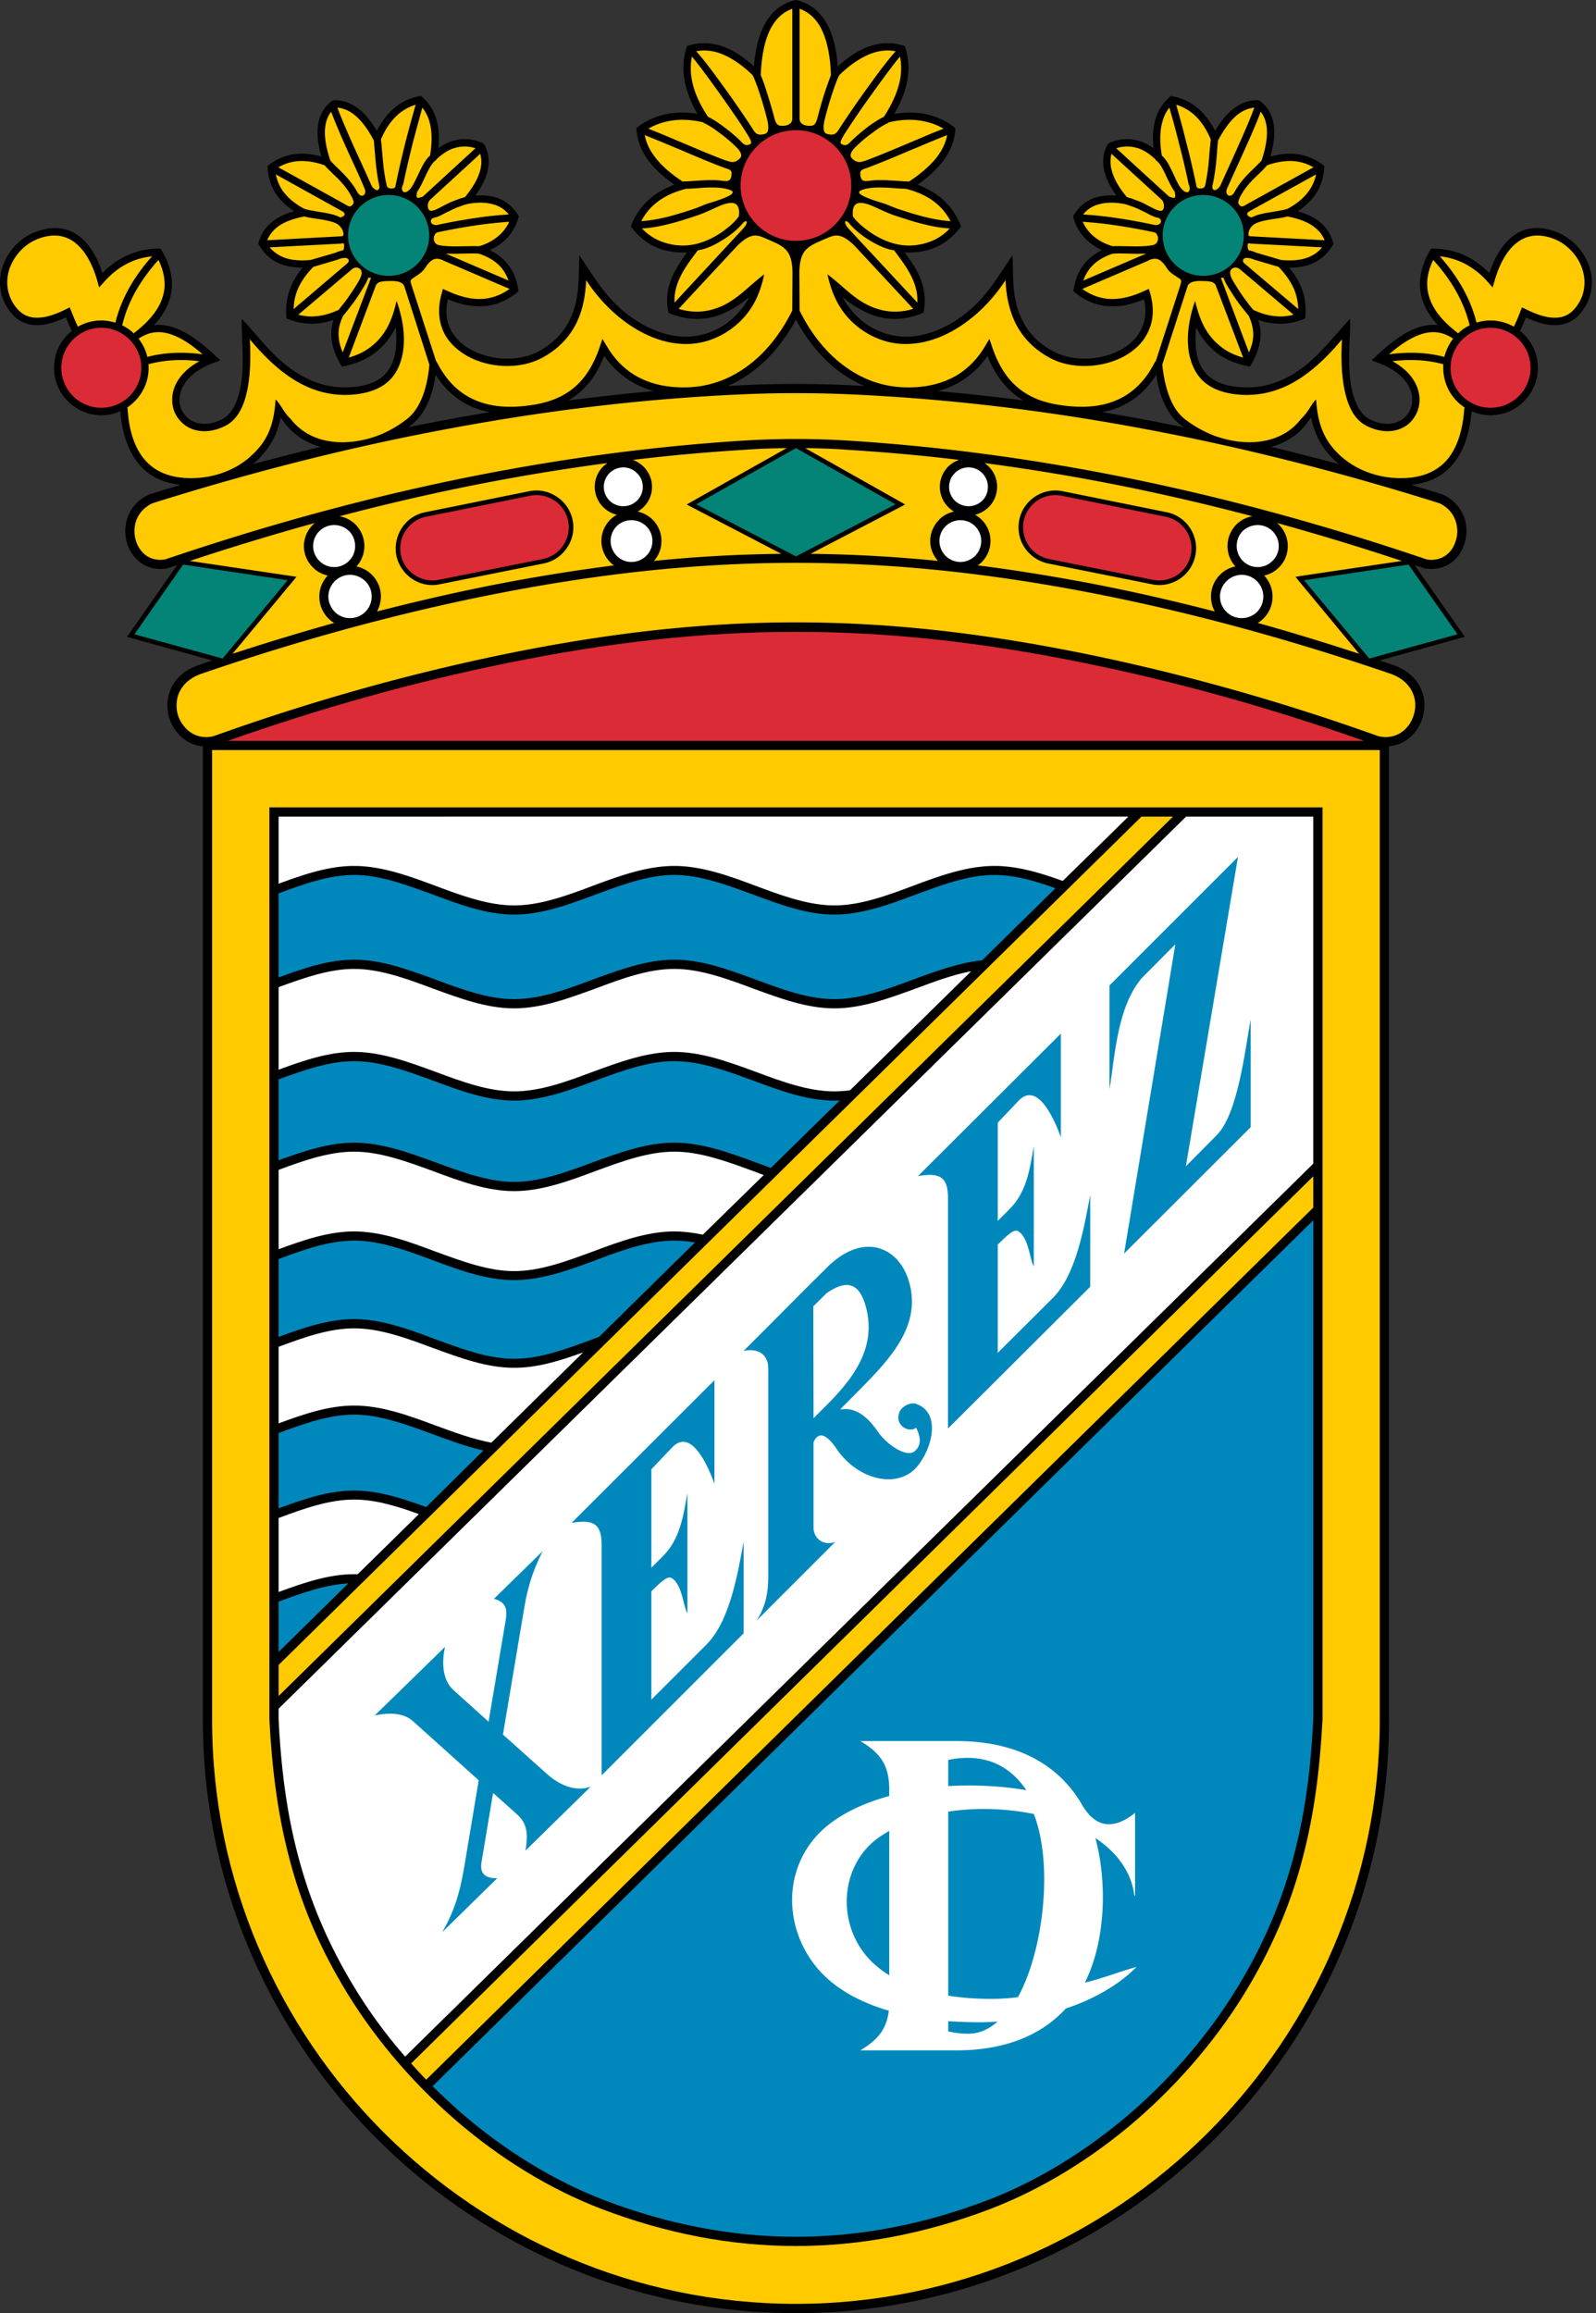 <svg xmlns="http://www.w3.org/2000/svg" width="345" height="500" fill="none"><rect width="100%" height="100%" fill="#333333" stroke="none"/><path fill="#000" d="M343.606 57.817c-.649-2.133-1.993-4.126-3.709-5.61-1.066-.881-2.225-1.623-3.524-2.087-.417-.139-.742-.278-1.112-.37-7.002-1.994-11.174 2.874-13.307 9.273-1.53-1.53-3.153-2.736-4.915-3.617-2.179-1.066-4.544-1.623-7.233-1.669h-.417l-.278.417c-2.179 3.756-2.643 7.187-1.716 10.432.603 1.994 1.762 3.895 3.431 5.703-1.53-.185-3.106.047-4.683.65-2.874 1.066-5.795 3.338-8.716 6.073l-.928.881 1.206.464c4.822 1.715 7.047 4.497 7.511 7.094a5.8 5.8 0 0 1-.278 2.828c-.278.835-.835 1.576-1.577 2.18-1.576 1.297-4.126 1.668-7.047.277-1.947-.88-3.246-3.014-3.987-6.12-1.252-5.285-.418-10.386-.464-15.718-3.987 4.173-6.955 8.578-11.962 11.73-3.617 2.273-7.465 3.385-11.777 3.06-4.683-.324-7.372-2.086-8.67-4.821-1.02-2.18-1.206-4.961-.881-8.114 1.02 2.086 2.318 3.71 3.755 4.961 2.087 1.808 4.544 2.828 7.326 3.431l.556.093.279-.464c1.298-2.318 1.901-4.312 1.993-6.166a9.7 9.7 0 0 0-.51-3.478 13.7 13.7 0 0 0 3.57.788c1.901.186 3.895-.046 6.121-.88l.463-.186.047-.51c.231-2.457-.186-4.636-1.067-6.63-.602-1.391-1.437-2.643-2.457-3.849 1.623 0 3.153-.231 4.544-.695 1.947-.742 3.616-2.04 4.914-4.173l.139-.278-.092-.325c-.603-2.179-1.855-3.755-3.524-4.914-1.206-.788-2.596-1.391-4.127-1.809a13.6 13.6 0 0 0 3.663-3.384c1.252-1.762 1.948-3.756 2.087-6.028v-.417l-.325-.232c-2.086-1.53-4.173-2.225-6.352-2.364-1.623-.093-3.292.139-4.961.602.788-2.689.974-4.96.742-6.815-.371-2.272-1.391-3.988-2.967-5.193l-.464-.186c-1.994-.046-3.802.65-5.517 2.04-1.345 1.067-2.597 2.643-3.756 4.59-.927-1.808-2.04-3.338-3.338-4.543-1.623-1.484-3.57-2.504-5.796-2.921l-.417-.093-.278.278c-1.438 1.252-2.55 2.829-3.107 5.008-.463 1.669-.603 3.663-.371 6.027-1.113-.788-2.272-1.39-3.477-1.669-1.855-.51-3.895-.37-6.074.51l-.371.371c-1.02 1.808-1.205 3.802-.649 5.935.417 1.622 1.252 3.292 2.55 5.1-1.669-.14-3.153 0-4.544.417-1.901.65-3.477 1.855-4.636 3.756l-.186.278.093.325c.51 1.947 1.53 3.523 2.875 4.821a11.6 11.6 0 0 0 3.292 2.18 11.4 11.4 0 0 0-3.339 2.41c-1.391 1.484-2.364 3.432-2.782 6.028l-.092.417.371.325c2.55 2.04 5.146 2.92 7.835 2.967 2.319.093 4.683-.51 7.094-1.53.603 2.643.232 4.915-.742 6.77-.695 1.298-1.715 2.41-2.967 3.338-1.252.88-2.736 1.576-4.312 2.04-3.848 1.159-8.253.88-11.545-.835-3.292-1.762-5.564-4.126-6.955-7.186-2.086-4.405-1.715-8.902-1.901-13.632-3.384 4.869-5.702 9.273-10.664 12.982-3.523 2.643-7.511 4.359-11.498 4.59-3.616.233-7.047-.927-9.829-2.967a16.4 16.4 0 0 1-4.776-5.61c2.504 2.133 4.961 3.478 7.372 4.22 3.338.927 6.538.648 9.69-.603l.418-.186.092-.417c.557-2.921 0-5.425-1.066-7.743-.788-1.716-1.901-3.292-3.06-4.868 2.272.092 4.312-.232 6.12-.881 2.272-.881 4.219-2.365 5.796-4.405l.278-.37-.186-.418c-1.112-2.597-2.642-4.544-4.497-5.981-1.437-1.113-3.014-1.948-4.729-2.597 2.179-1.53 3.987-3.153 5.332-4.868 1.669-2.133 2.643-4.451 2.828-6.955v-.417l-.325-.278c-1.993-1.484-4.312-2.458-6.815-2.875a19.2 19.2 0 0 0-6.074.093c1.298-2.226 2.225-4.405 2.689-6.491q.904-4.034-.278-7.79l-.139-.417-.371-.093c-2.55-.788-5.1-.602-7.65.325-2.179.835-4.312 2.272-6.445 4.22-.278-3.803-1.066-6.863-2.318-9.181-1.484-2.69-3.709-4.544-6.723-5.193-3.014.65-5.239 2.504-6.723 5.193q-1.878 3.477-2.365 9.18c-2.086-1.947-4.265-3.384-6.444-4.22-2.504-.926-5.054-1.112-7.604-.324l-.371.093-.139.417c-.835 2.504-.881 5.1-.279 7.79.464 2.086 1.345 4.265 2.643 6.49a18.9 18.9 0 0 0-6.027-.092c-2.504.417-4.822 1.391-6.816 2.875l-.371.278.047.417c.185 2.504 1.159 4.822 2.828 6.955 1.344 1.715 3.153 3.338 5.332 4.868-1.716.65-3.338 1.484-4.729 2.597-1.855 1.437-3.431 3.384-4.498 5.98l-.185.418.278.371c1.576 2.04 3.477 3.524 5.796 4.405 1.808.649 3.848.973 6.073.88-1.112 1.577-2.225 3.153-3.013 4.869-1.067 2.318-1.623 4.822-1.067 7.743l.093.417.371.186c3.153 1.251 6.398 1.53 9.69.602 2.458-.742 4.915-2.086 7.419-4.219-1.16 2.226-2.829 4.127-4.776 5.61-2.782 2.04-6.213 3.2-9.876 2.968-3.941-.232-7.928-1.948-11.452-4.59-4.961-3.71-7.326-8.114-10.664-12.983-.185 4.73.139 9.227-1.901 13.632-1.437 3.06-3.709 5.424-6.955 7.186-3.291 1.716-7.696 1.994-11.544.835-1.577-.464-3.06-1.16-4.312-2.04-1.252-.928-2.272-2.04-3.014-3.339-.974-1.854-1.298-4.126-.696-6.769 2.365 1.02 4.73 1.577 7.094 1.53 2.689-.046 5.286-.927 7.836-2.967l.325-.325-.047-.417c-.417-2.596-1.391-4.544-2.828-6.028-.927-1.02-2.04-1.808-3.338-2.41a12.6 12.6 0 0 0 3.338-2.18c1.344-1.298 2.318-2.874 2.875-4.821l.092-.325-.185-.278c-1.159-1.901-2.736-3.107-4.683-3.756-1.345-.417-2.875-.556-4.544-.417 1.298-1.808 2.179-3.477 2.597-5.1.556-2.133.324-4.127-.649-5.935l-.418-.37c-2.179-.882-4.173-1.021-6.027-.51-1.252.277-2.411.88-3.478 1.668.232-2.364.093-4.358-.37-6.027-.603-2.18-1.716-3.756-3.107-5.008l-.325-.278-.37.093c-2.226.417-4.173 1.39-5.796 2.92-1.298 1.206-2.411 2.736-3.338 4.545-1.16-1.948-2.411-3.524-3.756-4.59-1.715-1.391-3.524-2.087-5.517-2.04l-.464.185c-1.576 1.205-2.643 2.874-2.967 5.193-.278 1.854-.047 4.126.742 6.815-1.67-.463-3.339-.695-5.008-.602-2.133.139-4.266.834-6.306 2.364l-.324.232v.417c.093 2.272.788 4.266 2.086 6.028.881 1.252 2.133 2.41 3.663 3.385-1.576.417-2.967 1.02-4.126 1.808-1.716 1.159-2.968 2.735-3.57 4.914l-.093.325.185.278c1.252 2.133 2.921 3.431 4.915 4.173 1.39.464 2.875.696 4.497.696-.973 1.205-1.808 2.457-2.41 3.848-.882 1.993-1.299 4.173-1.113 6.63l.046.51.464.185c2.271.835 4.265 1.067 6.166.881a13 13 0 0 0 3.524-.788c-.371 1.113-.51 2.272-.464 3.478.047 1.854.696 3.848 1.994 6.166l.278.464.556-.093c2.782-.603 5.24-1.67 7.28-3.431 1.484-1.252 2.735-2.875 3.802-4.961.324 3.153.093 5.935-.927 8.114-1.252 2.735-3.942 4.497-8.624 4.822-4.312.324-8.16-.788-11.777-3.06-5.007-3.153-8.021-7.558-11.962-11.73-.047 5.331.788 10.432-.464 15.717-.742 3.106-2.04 5.24-3.987 6.12-2.968 1.391-5.471 1.02-7.094-.278-.696-.603-1.252-1.344-1.577-2.18a5.3 5.3 0 0 1-.231-2.827c.417-2.597 2.689-5.379 7.51-7.094l1.206-.464-.927-.88c-2.921-2.736-5.842-5.008-8.763-6.075-1.53-.602-3.106-.834-4.637-.649 1.67-1.808 2.829-3.709 3.432-5.703.927-3.245.463-6.676-1.762-10.432l-.232-.417h-.464c-2.643.046-5.054.603-7.186 1.67-1.809.88-3.431 2.086-4.915 3.616-2.133-6.399-6.306-11.267-13.307-9.273-.37.092-.742.231-1.113.37-1.298.464-2.503 1.206-3.523 2.087-1.716 1.484-3.06 3.477-3.71 5.61a10.42 10.42 0 0 0 .14 6.816c.417 1.066 1.02 2.179 1.9 3.153 1.484 1.761 3.385 2.503 5.564 2.503 1.855-.046 3.941-.649 6.12-1.669.418.974.835 1.947 1.299 2.921-2.365 1.855-3.849 4.73-3.849 7.975 0 2.828 1.16 5.378 3.014 7.233 1.855 1.855 4.405 3.014 7.187 3.014a10.1 10.1 0 0 0 4.126-.881c.417 4.96 1.808 9.04 4.405 11.869 2.08 2.272 4.94 3.664 8.66 4.05a605 605 0 0 0-6.76 2.07l-.139.047c-2.967 1.391-4.544 3.848-4.961 6.398a8.9 8.9 0 0 0 .232 3.987 8.4 8.4 0 0 0 1.947 3.431c1.576 1.67 3.895 2.597 6.723 2.133l.14-.046c.695-.232 1.39-.464 2.04-.696L27.86 137.101l-.417.557.649.185 17.758 4.915c-.928.324-1.855.649-2.829.973-4.219 1.438-6.305 4.359-6.723 7.419-.231 1.298-.092 2.596.232 3.848.371 1.252.974 2.411 1.809 3.385 1.344 1.623 3.245 2.735 5.517 2.921v210.497C43.856 442.322 101.534 500 172.055 500c70.475 0 128.199-57.678 128.199-128.199V161.304c2.272-.186 4.173-1.298 5.518-2.921.788-.974 1.437-2.133 1.762-3.385a9 9 0 0 0 .278-3.848c-.464-3.06-2.504-5.981-6.723-7.419-.974-.324-1.901-.649-2.875-.973l17.758-4.915.696-.185-.418-.557-10.478-14.976c.695.232 1.391.464 2.04.696l.185.046c2.829.464 5.147-.463 6.723-2.133.881-.927 1.53-2.132 1.901-3.431.371-1.251.464-2.642.278-3.987-.463-2.55-2.04-5.007-4.961-6.398l-.139-.047a622 622 0 0 0-6.768-2.069c3.725-.384 6.588-1.777 8.669-4.051 2.597-2.828 3.988-6.908 4.405-11.87a10.1 10.1 0 0 0 4.08.882c2.828 0 5.378-1.16 7.233-3.014 1.855-1.855 3.014-4.405 3.014-7.233 0-3.246-1.53-6.12-3.849-7.975q.696-1.46 1.252-2.92c2.226 1.02 4.312 1.622 6.167 1.668 2.179 0 4.08-.742 5.564-2.503.88-.974 1.483-2.087 1.901-3.153.835-2.272.835-4.637.139-6.816M213.46 76.92c1.437 3.616 3.338 6.259 5.749 8.252a16 16 0 0 0 2.021 1.392 454 454 0 0 0-18.506-2.02 19 19 0 0 0 4.894-2.06c2.457-1.484 4.358-3.385 5.842-5.564m-88.557 8.252c2.411-1.993 4.312-4.636 5.703-8.252 1.53 2.179 3.431 4.08 5.888 5.563a19 19 0 0 0 4.889 2.059 453 453 0 0 0-18.522 2.023 17 17 0 0 0 2.042-1.392M55.309 99.778c2.689-2.457 4.683-5.703 5.378-9.597.278.463.556.88.881 1.298 2.044 2.673 4.758 4.304 7.768 5.108a554 554 0 0 0-14.7 3.767q.343-.28.673-.576m32.925-7.419q.256-.182.504-.37c1.808-1.344 3.106-3.245 4.034-5.564q.973-2.433 1.39-5.424c2.18 3.43 4.869 5.656 8.022 7 1.163.495 2.393.844 3.672 1.088q-4.543.756-9.096 1.602-4.26.796-8.526 1.668m72.323-9.086q-1.647.073-3.296.16a25.6 25.6 0 0 0 4.779-2.664c4.127-2.921 7.511-7.048 10.015-11.684 2.504 4.636 5.842 8.763 10.015 11.684a25.6 25.6 0 0 0 4.781 2.664 435 435 0 0 0-3.297-.16 238 238 0 0 0-22.997 0m77.697 5.816c1.28-.244 2.51-.593 3.674-1.087 3.153-1.345 5.842-3.57 8.021-7.001q.417 2.99 1.391 5.424c.927 2.319 2.225 4.22 4.034 5.564q.249.189.504.371a523 523 0 0 0-8.525-1.67 495 495 0 0 0-9.099-1.601m36.516 7.5c3.011-.804 5.721-2.435 7.727-5.11.325-.417.649-.834.927-1.298.696 3.894 2.643 7.14 5.379 9.597q.334.3.681.583a561 561 0 0 0-14.714-3.772"/><path fill="#ffca00" d="M68.058 113.047a566 566 0 0 0-27.03 8.206l22.162 3.292.88.139-.556.696-13.26 15.95a536 536 0 0 1 21.977-6.677 6.5 6.5 0 0 1-1.252-.974 6.65 6.65 0 0 1-1.947-4.729c0-1.762.695-3.338 1.808-4.544-1.252-.278-2.365-.881-3.2-1.762a6.4 6.4 0 0 1-1.947-4.59c0-1.993.928-3.802 2.365-5.007m63.242-12.953a453 453 0 0 0-33.429 5.703 493 493 0 0 0-24.48 5.795 6.5 6.5 0 0 1 3.477 1.808c1.16 1.206 1.901 2.829 1.901 4.637a6.54 6.54 0 0 1-1.716 4.405 6.57 6.57 0 0 1 3.339 1.808 6.63 6.63 0 0 1 1.947 4.683c0 1.159-.325 2.272-.835 3.245 8.995-2.318 17.944-4.358 26.846-6.073a408 408 0 0 1 24.388-3.895 3 3 0 0 1-.835-.696 6.48 6.48 0 0 1-1.901-4.59c0-2.411 1.345-4.544 3.339-5.656a6.3 6.3 0 0 1-2.968-1.669 6.22 6.22 0 0 1-1.808-4.359 6.16 6.16 0 0 1 2.735-5.146"/><path fill="#000" d="m91.935 110.718 22.487-4.544c2.133-.417 4.266.047 5.935 1.206 1.716 1.112 2.967 2.874 3.431 5.054.417 2.132-.046 4.265-1.205 5.934-1.113 1.716-2.875 2.968-5.054 3.431l-22.487 4.498c-2.133.463-4.266-.047-5.935-1.159a8.16 8.16 0 0 1-3.431-5.054c-.417-2.133.093-4.266 1.206-5.981a7.8 7.8 0 0 1 5.053-3.385"/><path fill="#ffca00" d="M170.062 96.86c-3.06.046-6.166.139-9.227.37-8.067.51-16.042 1.206-24.017 2.18.881.324 1.623.834 2.272 1.437 1.159 1.159 1.855 2.689 1.855 4.404 0 2.272-1.252 4.266-3.107 5.332a6.57 6.57 0 0 1 3.246 1.762 6.45 6.45 0 0 1 1.901 4.59c0 1.67-.603 3.153-1.623 4.312a308 308 0 0 1 27.541-1.53l-19.659-10.246-.788-.418.788-.463zm37.231 2.55c-7.975-.974-15.996-1.67-24.018-2.18-3.106-.231-6.166-.324-9.226-.37l20.818 11.73.788.463-.788.418-19.659 10.246c9.087.093 18.221.603 27.541 1.53-1.02-1.159-1.669-2.642-1.669-4.312 0-1.761.741-3.384 1.947-4.59h-.046a6.57 6.57 0 0 1 3.245-1.762c-1.808-1.066-3.06-3.06-3.06-5.332 0-1.715.696-3.245 1.808-4.404a7 7 0 0 1 2.319-1.438m63.426 12.183a493 493 0 0 0-24.48-5.795 453 453 0 0 0-33.429-5.703 6.16 6.16 0 0 1 2.735 5.146 6.2 6.2 0 0 1-1.808 4.359 6.3 6.3 0 0 1-2.967 1.669c1.993 1.112 3.338 3.245 3.338 5.656a6.48 6.48 0 0 1-1.901 4.59q-.417.418-.835.696c7.975 1.02 16.043 2.318 24.388 3.895 8.902 1.715 17.851 3.755 26.846 6.073-.557-.973-.835-2.086-.835-3.245a6.63 6.63 0 0 1 1.947-4.683c.881-.927 2.04-1.53 3.339-1.808a6.54 6.54 0 0 1-1.716-4.405c0-1.808.742-3.431 1.901-4.637a6.5 6.5 0 0 1 3.477-1.808"/><path fill="#000" d="M252.174 110.718c2.133.417 3.895 1.669 5.054 3.385 1.113 1.715 1.623 3.848 1.159 5.981-.417 2.133-1.669 3.894-3.385 5.054-1.715 1.112-3.848 1.622-5.981 1.159l-22.487-4.498a8.15 8.15 0 0 1-5.053-3.431c-1.113-1.669-1.577-3.802-1.16-5.934.418-2.18 1.716-3.942 3.385-5.054a7.93 7.93 0 0 1 5.981-1.206z"/><path fill="#ffca00" d="M303.036 121.253a564 564 0 0 0-26.984-8.206 6.51 6.51 0 0 1 2.318 5.007c0 1.762-.695 3.431-1.901 4.59a6.4 6.4 0 0 1-3.199 1.762c1.113 1.206 1.808 2.782 1.808 4.544a6.66 6.66 0 0 1-1.947 4.729 6.5 6.5 0 0 1-1.252.974 514 514 0 0 1 21.931 6.677l-13.214-15.95-.557-.696.835-.139z"/><path fill="#db2b36" d="M294.876 160.142H49.234c20.076-7.093 40.152-12.704 60.228-16.783 44.233-9.041 80.954-9.041 125.186 0 20.03 4.079 40.106 9.69 60.228 16.783"/><path fill="#ffca00" d="M45.85 162.133v209.662c0 69.409 56.797 126.206 126.205 126.206s126.206-56.797 126.206-126.206V162.133z"/><path fill="#000" d="M58.23 174.523h227.653v197.144c-.557 10.572-1.762 20.262-4.22 29.674-2.411 9.412-6.12 18.453-11.545 27.726-6.259 10.664-14.697 20.725-24.48 29.21-9.505 8.207-20.308 14.883-31.528 19.195-14.003 5.332-28.051 8.021-42.053 8.021-14.049 0-28.051-2.689-42.054-8.021-11.266-4.312-22.023-10.988-31.528-19.195-9.783-8.485-18.221-18.546-24.48-29.21-5.472-9.273-9.134-18.314-11.545-27.726-2.458-9.412-3.663-19.102-4.22-29.674z"/><path fill="#0088bc" d="M93.512 450.949c2.04 2.04 4.126 3.941 6.259 5.842 9.319 8.021 19.891 14.605 30.925 18.824 13.771 5.239 27.588 7.882 41.358 7.882s27.587-2.643 41.358-7.882c11.034-4.219 21.606-10.803 30.925-18.824 9.644-8.346 17.943-18.268 24.063-28.7 5.379-9.134 8.949-18.036 11.36-27.263s3.616-18.777 4.126-29.256V263.773z"/><path fill="#ffca00" d="M88.877 446.023a116 116 0 0 0 3.246 3.524l191.765-188.52v-6.769z"/><path fill="#fff" d="M60.223 369.348v2.225c.51 10.479 1.715 20.03 4.126 29.256 2.411 9.227 5.981 18.129 11.36 27.263a108 108 0 0 0 11.869 16.46l196.309-193.018v-75.018h-27.494z"/><path fill="#ffca00" d="m60.223 366.612 193.342-190.096h-6.816L60.223 359.889z"/><path fill="#0088bc" d="m127.684 386.213-14.095 13.817c.51-2.967.602-5.656-1.716-7.743l-5.285-4.729-2.504 14.976c-.417 2.457.788 3.477 3.385 3.477l-11.87 11.638c2.643-4.59 3.802-8.578 4.683-13.678l3.199-19.149-14.234-12.796c-2.179-1.948-5.61-1.808-8.253-1.206l15.208-14.837c-.696 3.061-.696 7.141 1.9 9.413l7.512 6.769 3.709-22.024c.371-2.271.093-3.848-2.55-4.543l10.525-10.293c-2.04 4.033-3.199 7.65-3.941 12.055l-4.637 27.587 9.644 8.624c2.458 2.179 5.981 3.848 9.32 2.642m2.366-2.457v-49.75c0-4.497-1.577-5.656-6.491-4.822l30.879-30.832v22.394c-.974-2.736-4.776-12.472-9.134-7.882l-4.498 4.729v21.282l2.504-2.504c3.709-3.709 4.405-8.717 5.286-13.631v25.964c-.881-1.252-1.113-6.445-3.524-7.65-1.066-.557-3.524 2.272-4.266 2.921v23.414l11.87-11.869c5.1-5.054 6.815-15.44 8.067-22.256v19.798zm74.877-74.968v-49.75c0-4.497-1.577-5.657-6.491-4.822l30.879-30.786v22.394c-.974-2.736-4.776-12.472-9.134-7.882l-4.498 4.729v21.235l2.504-2.503c3.756-3.71 4.405-8.671 5.286-13.585v25.918c-.835-1.252-1.113-6.445-3.478-7.651-1.112-.556-3.523 2.272-4.312 2.921v23.415l11.916-11.87c5.054-5.053 6.769-15.393 8.068-22.208v19.797zm-44.185-16.784c6.259-6.213 12.287-12.38 18.546-18.546 7.65-7.094 14.744-3.756 17.016 2.967 3.292 9.783-3.848 17.248-10.247 23.739l-4.451 4.497c.835 0 4.22-1.112 8.3 5.008 1.854 2.596 5.981 5.424 7.743 4.08 1.993-1.53.973-4.034.371-5.147-1.438 1.252-4.869-.463-3.524-3.523.51-1.067 2.365-2.133 3.663-1.577 5.842 2.179 2.828 11.081-.649 14.281-4.173 3.755-11.731 2.04-16.274-4.034-.603-.835-3.663-5.935-5.379-1.994v18.454c0 2.41 2.179 3.987 4.683 3.106l-17.016 17.016c1.947-2.967 2.55-6.028 2.55-9.505v-45.02c0-3.107-2.272-4.451-5.332-3.802m15.069-9.644.046 24.202 2.736-2.735c5.703-5.703 10.664-12.101 8.763-20.633-1.113-4.729-3.292-7.418-8.671-3.662zm94.537-61.981v23.275l-27.355 27.309 11.081-66.858-7.233 7.279c-5.332 6.259-5.796 16.645-7.001 24.064v-22.441l27.772-27.773-11.266 66.859 6.676-6.723c4.59-4.637 6.121-18.5 7.326-24.991"/><path fill="#fff" d="M192.224 386.822c0-5.054-1.761-7.835-6.259-10.478h20.818c13.446 0 22.394 5.424 27.216 13.956 2.736 4.497 6.399 5.517 11.36 1.576v17.897h-.139c-.603-4.915-3.57-9.227-8.439-12.472 2.597 9.597 2.226 22.348-2.272 31.25 3.663-.835 7.326-2.319 11.174-3.385-3.755 3.802-9.041 6.908-15.3 8.995-5.147 5.656-12.982 9.041-23.6 9.041h-20.818c3.895-2.318 5.703-4.683 6.167-8.577-4.776-1.391-8.902-3.385-12.194-6.028-9.691-7.696-12.055-22.441-3.199-31.992 3.987-4.265 9.968-6.862 15.485-8.392zm31.25 5.286c-5.981-1.206-12.425-1.437-18.499-.51v39.781c2.921.464 6.027.695 9.273.695 2.04 0 3.987-.139 5.795-.37 5.518-10.062 7.697-28.7 3.431-39.596m-7.835 44.881a56 56 0 0 1-3.988.139c-2.272 0-4.497-.092-6.676-.232v2.226c4.497.881 7.279.788 10.664-2.133m-23.415-10.015v-31.203c-.834.463-1.622.973-2.364 1.483-8.16 5.935-8.949 17.897-2.643 25.455 1.391 1.669 3.06 3.06 5.007 4.265m29.628-40.013c-3.478-5.239-8.995-8.16-16.877-6.537v5.656c5.61-.324 11.359-.046 16.877.881m7.881-196.536 14.188-13.909H60.223v14.512c5.424-1.994 10.803-3.848 16.32-3.848 5.935 0 11.777 2.132 17.619 4.312 5.703 2.132 11.406 4.219 16.969 4.219 5.611 0 11.313-2.087 16.97-4.219 5.842-2.18 11.73-4.312 17.665-4.312s11.777 2.132 17.619 4.312c5.703 2.132 11.406 4.219 16.969 4.219 5.61 0 11.267-2.087 16.97-4.219 5.842-2.18 11.684-4.312 17.665-4.312 4.961 0 9.876 1.483 14.744 3.245"/><path fill="#0088bc" d="M212.3 207.578 228.157 192c-4.405-1.577-8.81-2.875-13.168-2.875-5.61 0-11.313 2.133-16.97 4.219-5.842 2.179-11.73 4.359-17.665 4.359s-11.776-2.18-17.618-4.359c-5.703-2.086-11.406-4.219-16.97-4.219-5.61 0-11.313 2.133-16.97 4.219-5.842 2.179-11.73 4.359-17.665 4.359s-11.776-2.18-17.618-4.359c-5.703-2.086-11.406-4.219-16.97-4.219-5.378 0-10.85 1.947-16.32 3.987v18.175c5.424-1.993 10.803-3.848 16.32-3.848 5.935 0 11.777 2.179 17.619 4.312 5.703 2.133 11.406 4.219 16.969 4.219 5.611 0 11.313-2.086 16.97-4.219 5.842-2.133 11.73-4.312 17.665-4.312s11.777 2.179 17.619 4.312c5.703 2.133 11.406 4.219 16.969 4.219 5.61 0 11.313-2.086 16.97-4.219 4.961-1.808 9.968-3.663 14.976-4.173"/><path fill="#fff" d="m183.739 235.68 26.196-25.732c-3.941.741-7.928 2.225-11.916 3.709-5.842 2.133-11.73 4.312-17.665 4.312s-11.776-2.179-17.618-4.312c-5.703-2.133-11.406-4.219-16.97-4.219-5.61 0-11.313 2.086-16.97 4.219-5.842 2.133-11.73 4.312-17.665 4.312s-11.776-2.179-17.618-4.312c-5.703-2.133-11.406-4.219-16.97-4.219-5.378 0-10.85 1.947-16.32 3.941v17.85c5.424-1.994 10.803-3.848 16.32-3.848 5.935 0 11.777 2.179 17.619 4.312 5.703 2.132 11.406 4.219 16.969 4.219 5.611 0 11.313-2.087 16.97-4.219 5.842-2.133 11.73-4.312 17.665-4.312s11.777 2.179 17.619 4.312c5.703 2.132 11.406 4.219 16.969 4.219 1.113 0 2.272-.093 3.385-.232"/><path fill="#0088bc" d="m166.63 252.465 14.883-14.605c-.37.046-.788.046-1.159.046-5.934 0-11.776-2.179-17.618-4.358-5.703-2.087-11.406-4.173-16.97-4.173-5.61 0-11.313 2.086-16.97 4.173-5.842 2.179-11.73 4.358-17.665 4.358s-11.776-2.179-17.618-4.358c-5.703-2.087-11.406-4.173-16.97-4.173-5.378 0-10.85 1.947-16.32 3.941v17.48c5.424-1.948 10.803-3.802 16.32-3.802 5.935 0 11.777 2.132 17.619 4.265 5.703 2.087 11.406 4.219 16.969 4.219 5.611 0 11.313-2.132 16.97-4.219 5.842-2.133 11.73-4.265 17.665-4.265s11.777 2.132 17.619 4.265c1.112.418 2.179.788 3.245 1.206"/><path fill="#fff" d="m151.933 266.881 13.167-12.89c-.788-.278-1.576-.602-2.364-.881-5.703-2.086-11.406-4.172-16.97-4.172-5.61 0-11.313 2.086-16.97 4.172-5.842 2.18-11.73 4.359-17.665 4.359s-11.776-2.179-17.618-4.359c-5.703-2.086-11.406-4.172-16.97-4.172-5.378 0-10.85 1.9-16.32 3.941v17.155c5.424-1.994 10.803-3.849 16.32-3.849 5.935 0 11.777 2.179 17.619 4.359 5.703 2.086 11.406 4.219 16.969 4.219 5.611 0 11.313-2.133 16.97-4.219 5.842-2.18 11.73-4.359 17.665-4.359 2.04 0 4.127.278 6.167.696"/><path fill="#0088bc" d="m129.492 288.99 20.725-20.401a24 24 0 0 0-4.451-.417c-5.61 0-11.313 2.086-16.97 4.219-5.842 2.179-11.73 4.312-17.665 4.312s-11.776-2.133-17.618-4.312c-5.703-2.133-11.406-4.219-16.97-4.219-5.378 0-10.85 1.947-16.32 3.987v16.831c5.424-1.994 10.803-3.849 16.32-3.849 5.935 0 11.777 2.18 17.619 4.359 5.703 2.086 11.406 4.219 16.969 4.219 5.611 0 11.313-2.133 16.97-4.219.464-.186.927-.371 1.391-.51"/><path fill="#fff" d="m106.217 311.845 19.844-19.519c-4.961 1.808-9.876 3.338-14.93 3.338-5.934 0-11.776-2.179-17.618-4.312-5.703-2.133-11.406-4.219-16.97-4.219-5.378 0-10.85 1.947-16.32 3.987v16.552c5.424-1.993 10.803-3.848 16.32-3.848 5.935 0 11.777 2.133 17.619 4.312 4.034 1.484 8.067 2.968 12.055 3.709"/><path fill="#0088bc" d="m92.122 325.765 12.379-12.241c-3.663-.788-7.326-2.179-10.988-3.524-5.703-2.086-11.406-4.219-16.97-4.219-5.378 0-10.85 1.948-16.32 3.988v16.274c5.424-1.994 10.803-3.849 16.32-3.849 5.24 0 10.386 1.67 15.579 3.571"/><path fill="#fff" d="m77.331 340.276 13.214-12.983c-4.683-1.715-9.365-3.152-14.002-3.152-5.378 0-10.85 1.947-16.32 3.987v15.996c5.424-1.994 10.803-3.848 16.32-3.848z"/><path fill="#0088bc" d="m60.223 357.095 15.068-14.837c-4.96.278-10.015 2.086-15.068 3.941z"/><path fill="#ffca00" d="M235.388 128.062c21.42 4.127 43.073 10.015 65.05 17.526 3.431 1.16 5.054 3.478 5.425 5.842a7.3 7.3 0 0 1-.232 3.014c-.278.974-.742 1.901-1.391 2.643-1.391 1.715-3.663 2.689-6.306 2.04-20.957-7.511-41.914-13.4-62.917-17.711-44.881-9.181-81.092-9.181-125.974 0-20.957 4.311-41.914 10.2-62.87 17.711-2.644.649-4.915-.325-6.306-2.04a7 7 0 0 1-1.438-2.643c-.278-.974-.324-1.994-.185-3.014.325-2.364 1.994-4.682 5.425-5.842 21.93-7.511 43.63-13.399 65.05-17.526 44.371-8.531 82.251-8.531 126.669 0"/><path fill="#ffca00" d="M160.65 85.228c-21.096.927-42.238 3.43-63.52 7.418-21.281 3.941-42.656 9.366-64.17 16.135-2.271 1.067-3.477 2.921-3.801 4.869a7 7 0 0 0 .185 3.106 6.2 6.2 0 0 0 1.484 2.643c1.113 1.205 2.782 1.854 4.869 1.53 20.354-6.909 40.94-12.658 61.758-17.016 20.864-4.358 41.96-7.326 63.241-8.67a185 185 0 0 1 22.673 0c21.328 1.344 42.424 4.312 63.288 8.67 20.818 4.358 41.404 10.107 61.758 17.016 2.04.324 3.709-.325 4.869-1.53.695-.742 1.159-1.623 1.437-2.643.324-.974.371-2.04.185-3.106-.324-1.948-1.483-3.802-3.755-4.869-21.514-6.769-42.888-12.194-64.169-16.135-21.282-3.987-42.471-6.49-63.52-7.418a267 267 0 0 0-22.812 0"/><path fill="#fff" d="M75.661 124.25c-2.55 0-4.683 2.133-4.683 4.683 0 1.298.557 2.457 1.392 3.338a4.62 4.62 0 0 0 3.291 1.345 4.67 4.67 0 0 0 4.683-4.683c0-1.298-.51-2.457-1.344-3.292-.881-.835-2.04-1.391-3.339-1.391m-3.431-10.758a4.55 4.55 0 0 0-4.544 4.544c0 1.252.51 2.365 1.344 3.199.835.835 1.948 1.345 3.2 1.345a4.55 4.55 0 0 0 4.543-4.544 4.76 4.76 0 0 0-1.298-3.246h-.046c-.789-.788-1.948-1.298-3.2-1.298m64.263-1.054a4.47 4.47 0 0 0-4.498 4.497c0 1.252.51 2.365 1.298 3.199.835.835 1.948 1.345 3.2 1.345a4.55 4.55 0 0 0 4.543-4.544c0-1.252-.51-2.365-1.344-3.199-.835-.788-1.948-1.298-3.199-1.298m-1.761-11.407a4.235 4.235 0 0 0-4.219 4.219c0 1.16.51 2.226 1.252 2.968a4.2 4.2 0 0 0 2.967 1.205c2.318 0 4.219-1.854 4.219-4.173 0-1.159-.464-2.225-1.252-2.967-.742-.788-1.808-1.252-2.967-1.252m133.671 23.219c-1.252 0-2.458.556-3.292 1.391-.835.835-1.391 1.994-1.391 3.292 0 2.596 2.133 4.683 4.683 4.683 1.298 0 2.457-.51 3.338-1.345a4.82 4.82 0 0 0 1.344-3.338c0-2.55-2.086-4.683-4.682-4.683m3.476-10.758a4.76 4.76 0 0 0-3.246 1.298c-.834.835-1.298 1.994-1.298 3.246a4.55 4.55 0 0 0 4.544 4.544c1.252 0 2.364-.51 3.199-1.345.835-.834 1.345-1.947 1.345-3.199a4.55 4.55 0 0 0-4.544-4.544m-64.262-1.054c-1.252 0-2.411.51-3.199 1.298-.835.834-1.345 1.947-1.345 3.199a4.55 4.55 0 0 0 4.544 4.544c1.206 0 2.365-.51 3.199-1.345.788-.834 1.298-1.947 1.298-3.199a4.5 4.5 0 0 0-4.497-4.497m1.761-11.407a4.24 4.24 0 0 0-3.013 1.252h.046c-.788.742-1.252 1.808-1.252 2.967 0 2.319 1.901 4.173 4.219 4.173 1.16 0 2.18-.463 2.968-1.205a4.2 4.2 0 0 0 1.205-2.968c0-2.318-1.854-4.219-4.173-4.219"/><path fill="#db2b36" d="M92.124 111.701a6.8 6.8 0 0 0-4.405 2.968c-1.02 1.483-1.437 3.338-1.066 5.239a6.8 6.8 0 0 0 3.014 4.405 6.97 6.97 0 0 0 5.193 1.02l22.487-4.498a6.8 6.8 0 0 0 4.404-2.967c1.02-1.53 1.438-3.385 1.067-5.239-.371-1.901-1.484-3.431-2.968-4.451a7.1 7.1 0 0 0-5.239-1.02z"/><path fill="#038477" d="m62.171 125.424-22.58-3.385-10.525 15.069 19.056 5.239z"/><path fill="#db2b36" d="m251.986 111.701-22.487-4.543a7.04 7.04 0 0 0-5.239 1.02c-1.484 1.02-2.597 2.55-2.968 4.451-.371 1.854.047 3.709 1.02 5.239 1.02 1.484 2.55 2.596 4.451 2.967l22.441 4.498a7.05 7.05 0 0 0 5.239-1.02 6.9 6.9 0 0 0 2.968-4.405c.417-1.901-.047-3.756-1.02-5.239a6.9 6.9 0 0 0-4.405-2.968"/><path fill="#038477" d="m315.045 137.108-10.571-15.069-22.579 3.385 14.094 16.923zm-164.549-28.101 21.56 11.267 21.513-11.267-21.513-12.148z"/><path fill="#db2b36" d="M21.878 70.852c-4.73 0-8.624 3.894-8.624 8.67 0 2.364.974 4.544 2.55 6.12 1.576 1.53 3.71 2.504 6.074 2.504 4.775 0 8.67-3.849 8.67-8.624a8.66 8.66 0 0 0-2.55-6.12c-1.576-1.577-3.71-2.55-6.12-2.55"/><path fill="#038477" d="M84.01 42.148a8.756 8.756 0 0 1 8.762 8.763c0 4.822-3.941 8.717-8.763 8.717s-8.763-3.895-8.763-8.717a8.756 8.756 0 0 1 8.763-8.763"/><path fill="#ffca00" d="M32.87 55.41a15.1 15.1 0 0 0-5.1 1.437c-1.995.974-3.756 2.365-5.38 4.22l-.973 1.066-.37-1.391c-1.763-6.167-5.426-11.267-11.778-9.459-.324.093-.649.186-.973.325a10.3 10.3 0 0 0-3.06 1.808c-1.484 1.298-2.643 3.014-3.246 4.869-.556 1.854-.603 3.894.14 5.795.324.927.88 1.855 1.622 2.69 1.16 1.344 2.643 1.947 4.358 1.9 1.809 0 3.895-.695 6.213-1.854l.742-.371.325.788a74 74 0 0 0 1.437 3.385c1.53-.835 3.246-1.345 5.054-1.345 1.066 0 2.086.185 3.06.464 1.344-5.425 4.219-10.2 7.928-14.327m-3.482 16.263c2.968-2.364 5.008-4.868 5.796-7.557.742-2.411.464-5.054-.927-7.928-3.663 4.08-6.584 8.763-7.836 14.14 1.02.51 1.715.974 2.504 1.763.092-.186.278-.278.463-.418m14.421 4.922c-2.179-1.901-4.312-3.385-6.444-4.173-2.504-.974-4.961-.881-7.419.788a9.74 9.74 0 0 1 1.901 3.94c3.895-1.02 7.975-1.112 11.962-.556"/><path fill="#ffca00" d="M75.385 77.292c1.994-.556 3.802-1.437 5.332-2.782 2.968-2.55 4.173-5.842 5.008-9.458 1.622 4.451 2.41 10.061.324 14.512-1.53 3.246-4.59 5.332-9.968 5.75-4.637.324-8.81-.881-12.704-3.339-3.292-2.086-6.352-5.007-9.366-8.624.232 4.544.046 8.485-.696 11.591-.834 3.617-2.41 6.12-4.868 7.234-3.57 1.669-6.676 1.159-8.716-.464-.928-.788-1.67-1.762-2.087-2.875s-.51-2.364-.324-3.663c.417-2.503 2.225-5.146 5.795-7.094-3.663-.463-7.418-.324-11.035.65.047.278.047.51.047.788 0 3.57-1.855 6.723-4.637 8.577l.093.186c.278 4.822 1.53 8.763 3.987 11.406 2.18 2.364 5.425 3.709 9.876 3.662 4.683 0 9.412-1.669 12.797-4.775 3.895-3.477 5.007-7.233 5.332-12.24 1.205 1.205 1.669 2.689 3.245 4.219 2.133 2.735 5.1 4.312 8.392 4.822 3.385.556 7.094.046 10.572-1.252a24.6 24.6 0 0 0 5.98-3.385c1.577-1.159 2.69-2.828 3.525-4.915.788-1.993 1.298-4.358 1.53-7l-5.425-16.97h-.047c0-.093 0-.14-.046-.14-.37-.788-1.623-1.02-2.967-.973-1.113.046-2.69-.046-3.107 1.02z"/><path fill="#ffca00" d="M74.18 68.254c-.696 1.437-1.067 2.828-.975 4.311.047 1.113.325 2.319.881 3.617l5.842-15.393c.186-.742.65-.742-.324-.742-.325.974-.927 1.9-1.484 2.782-.093.139-.139.278-.185.324-.65 1.02-1.299 1.994-2.04 2.921-.557.742-1.113 1.484-1.716 2.18m-9.693-.23c1.391.37 2.69.463 3.895.324 1.67-.139 3.245-.649 4.776-1.344a52 52 0 0 0 1.483-1.855c.696-.927 1.299-1.855 1.948-2.828.092-.14.185-.279.231-.371.557-.881 1.16-1.855 1.345-2.643.232-1.298-1.16-1.947-2.133-1.067zm3.248-10.342c-1.39 1.437-2.55 2.967-3.292 4.683q-.903 2.017-.973 4.45L75.06 56.94c.603-.51.37-1.206-.603-1.206-.092.047-.185.047-.324.093v-.046c-.278 0-.603.139-.974.278l-.093.046zm-9.457-4.218a7.86 7.86 0 0 0 3.2 2.226c1.622.603 3.57.695 5.656.51l5.425-1.577a6.8 6.8 0 0 1 1.576-.51c.046 0 .046-.046.093-.092.093-.14.139-.371.139-.603.093-1.066-.046-.788-1.02-.742zm7.508-6.674c-2.133.416-3.988 1.02-5.425 1.993-1.159.788-2.04 1.808-2.596 3.153l15.532-.835c.742-.046 1.113.046.88-.974-.138-.602-.602-1.159-1.02-1.53-.88-.695-2.781-1.02-4.59-1.298-1.02-.139-1.993-.278-2.781-.51m-6.165-9.094c.277 1.298.787 2.55 1.576 3.663 1.066 1.438 2.596 2.736 4.636 3.802.788.232 1.855.417 2.967.603 1.716.278 3.524.556 4.776 1.252 1.02-.279 1.298-.881.325-1.391zm10.57-1.947c-1.9-.696-3.755-1.02-5.61-.928a9.9 9.9 0 0 0-4.404 1.345l14.466 8.02c.602.372 1.159.79 1.669-.092h.046c.14-.232.093-.603-.139-1.159-1.113-2.318-2.782-3.987-4.266-5.378-.649-.65-1.251-1.206-1.761-1.808m1.39-11.592c-.649.835-1.066 1.855-1.251 3.107-.279 1.9.046 4.358 1.066 7.418.464.556 1.02 1.113 1.67 1.716 1.39 1.344 2.966 2.92 4.172 5.1.835 1.576 2.18.602 1.576-.742a179 179 0 0 0-2.41-5.425c-1.809-3.894-3.478-7.65-4.823-11.174m9.229 6.204c-1.298-2.458-2.643-4.266-4.127-5.472-1.159-.973-2.41-1.483-3.755-1.622 1.344 3.523 3.06 7.372 4.914 11.405a334 334 0 0 1 2.411 5.332c.371.881 1.762 1.809 1.762.279-.603-2.782-.788-5.054-.973-7.187-.093-.927-.14-1.901-.232-2.735m9.041-7.727c-1.484.463-2.828 1.205-3.987 2.272-1.391 1.298-2.597 3.013-3.524 5.239.139 1.02.185 1.9.278 2.828.186 2.18.371 4.451.974 7.094.092.881 1.669.835 1.854.325q1.044-5.077 2.226-9.737c.695-2.736 1.437-5.378 2.179-8.021m3.105 11.018c.51-3.013.417-5.378-.093-7.233a8.4 8.4 0 0 0-1.576-3.152c-.696 2.55-1.391 5.1-2.087 7.743-.695 2.828-1.39 5.703-1.993 8.624-.093.37-.371.788-.325 1.205.093.65.603 1.16 1.67.139.648-.65 1.205-1.947 1.854-3.245.742-1.577 1.483-3.2 2.55-4.08m9.83-1.612c-1.483-.464-2.874-.464-4.173-.14-1.53.371-2.967 1.298-4.312 2.597v.092c-.88.464-1.715 2.133-2.503 3.849-.51 1.066-1.02 2.179-1.623 3.013-.325 1.623 0 1.438 1.205 1.067zm-2.272 10.568c1.716-2.086 2.829-4.034 3.292-5.796.325-1.252.325-2.457 0-3.57l-10.803 9.922c-.742.65-.695 2.411.186 2.411.603 0 1.576-.51 2.596-1.066l1.206-.603c.649-.324 1.344-.556 1.947-.788s1.113-.371 1.576-.51m9.457 3.758a6.1 6.1 0 0 0-3.152-2.133c-1.623-.51-3.57-.556-5.75-.139-.417.093-.973.278-1.576.51a12 12 0 0 0-1.808.742c-.371.186-.742.37-1.16.556-.973.51-1.854 1.02-2.689 1.16-1.066.231-.927 1.576.418 1.576v.046a121 121 0 0 1 8.345-1.53 76 76 0 0 1 7.372-.788m-6.396 6.857c1.762-.51 3.292-1.39 4.498-2.504.834-.788 1.53-1.715 1.994-2.782-2.458.186-4.869.418-7.233.789-2.829.417-5.657.927-8.392 1.53-1.067.742-.835 2.504.463 2.735 1.623.325 3.756.279 5.657.232 1.113 0 2.179-.046 3.013 0m6.35 7.42c-.464-1.252-1.067-2.272-1.855-3.107-1.205-1.252-2.735-2.086-4.497-2.689-.788-.093-1.855-.046-2.968-.046-1.39.046-2.92.092-4.265 0 .046 0 .139.046.185.092z"/><path fill="#ffca00" d="M146.692 66.768c2.457.742 4.914.834 7.464.092 4.683-1.344 7.372-4.822 11.035-7.557-.974 4.776-2.967 8.716-7.047 11.73-3.06 2.272-6.862 3.57-10.896 3.292-4.266-.232-8.531-2.086-12.333-4.915-3.153-2.364-6.028-5.47-8.207-8.855-.139 3.384-.742 6.352-1.947 8.948-1.577 3.338-4.08 5.981-7.65 7.882-3.663 1.948-8.532 2.226-12.751.974-1.715-.51-3.384-1.298-4.775-2.318-1.438-1.02-2.643-2.319-3.478-3.849-1.251-2.41-1.623-5.378-.602-8.855l.231-.881.835.37c2.504 1.16 4.915 1.855 7.279 1.809 2.133-.047 4.219-.696 6.306-2.18l-14.28-6.12-.047-.046c-.88-.417-1.576-.464-2.179-.185-.65.324-1.252.973-1.808 1.9-.51.742-1.252 1.253-1.948 1.716-1.252.835-1.252.742-1.02 1.716v-.047L94.3 78.174l.046-.047c2.18 4.312 5.008 6.955 8.439 8.392 3.431 1.484 7.465 1.716 12.008 1.067 3.57-.51 6.631-1.623 9.134-3.663 2.458-1.994 4.405-4.961 5.75-9.041l.556-1.623.881 1.484c1.484 2.55 3.477 4.775 6.166 6.398 2.69 1.576 6.074 2.596 10.386 2.596 5.147.047 9.644-1.576 13.446-4.265 4.312-3.014 7.697-7.419 10.154-12.333l.046-8.439c-.139-5.054-2.04-5.517-6.213-7.326-1.947-.88-3.199-.556-5.471 1.484z"/><path fill="#ffca00" d="m150.864 54.1-.046.047c-1.437 1.901-2.921 3.848-3.895 5.981-.741 1.623-1.205 3.339-1.112 5.286l14.79-15.95c1.345-1.437.835-2.225-.046-1.205-1.02 1.252-2.69 2.643-4.498 3.709-1.762 1.113-3.709 1.947-5.193 2.133m-12.1-4.719c1.205 1.252 2.596 2.226 4.219 2.829 4.451 1.669 8.531.788 12.287-1.53 1.901-1.206 3.662-2.736 4.451-3.942 0-.139 0-.278.046-.417.232-4.405-4.219-1.762-6.584-.742-.973.418-1.901.835-2.874 1.113h.046c-1.855.603-3.941 1.298-6.074 1.808-1.854.464-3.709.788-5.517.881m9.505-8.582-.464.14c-2.179.602-4.126 1.483-5.795 2.781-1.345 1.067-2.504 2.365-3.385 4.08 1.716-.092 3.477-.417 5.286-.834 2.086-.51 4.126-1.16 5.934-1.762.881-.278 1.809-.695 2.736-1.066.51-.232 7.372-1.994 5.471-2.968-.788-.37-2.04-.556-2.828-.602-1.53-.093-3.339 0-4.869.139-.788.046-1.483.092-2.086.092m-8.902-11.59c.325 1.716 1.113 3.34 2.318 4.87 1.391 1.808 3.385 3.523 5.842 5.146.557 0 1.577-.047 2.736-.14 1.576-.092 3.431-.231 5.1-.092 1.484.093 2.782.742 2.782-1.623 0-.603-.695-.834-1.345-1.02-.185-.093-.371-.139-.51-.185-3.06-1.16-6.12-2.458-9.133-3.756-2.597-1.066-5.193-2.179-7.79-3.2m12.753-2.736c-2.503-.603-4.914-.742-7.14-.371-1.715.278-3.338.835-4.822 1.715 2.504.974 5.054 2.087 7.604 3.153 2.967 1.252 5.981 2.55 9.088 3.71.185.046.324.092.463.139 1.067.37 1.808.278 2.689-.65.371-.417.371-1.112-.741-2.271a33 33 0 0 0-3.756-3.2c-1.345-1.02-2.596-1.808-3.431-2.132zm-2.552-14.24c-.371 1.809-.325 3.663.093 5.518.51 2.41 1.669 4.915 3.384 7.51.928.418 2.133 1.206 3.385 2.134 1.437 1.066 2.921 2.318 3.987 3.43.557.557.974.743 1.809.279.463-.232-.279-1.391-.464-1.716-1.159-1.993-4.266-6.49-7.14-10.478-2.133-2.967-4.127-5.61-5.054-6.677m21.697-10.336c-1.901.65-3.431 2.04-4.544 4.034-1.344 2.458-2.086 5.842-2.272 10.247v.093c.371.834.788 1.993 1.206 3.338.556 1.669 1.112 3.616 1.622 5.425.279 1.205.557 2.04 1.391 2.132 1.113.14 2.643-.185 2.597-1.576z"/><path fill="#db2b36" d="M172.054 28.14c6.584 0 11.962 5.379 11.962 11.963s-5.378 11.962-11.962 11.962-11.962-5.378-11.962-11.962 5.378-11.962 11.962-11.962m150.13 42.711c4.776 0 8.671 3.894 8.671 8.67a8.66 8.66 0 0 1-2.55 6.12c-1.577 1.53-3.71 2.504-6.121 2.504-4.729 0-8.623-3.849-8.623-8.624a8.66 8.66 0 0 1 2.55-6.12 8.47 8.47 0 0 1 6.073-2.55"/><path fill="#038477" d="M260.101 42.148a8.756 8.756 0 0 0-8.763 8.763c0 4.822 3.941 8.717 8.763 8.717s8.763-3.895 8.763-8.717a8.756 8.756 0 0 0-8.763-8.763"/><path fill="#ffca00" d="M311.242 55.41c1.855.185 3.524.695 5.1 1.437 1.948.974 3.756 2.365 5.379 4.22l.927 1.066.417-1.391c1.762-6.167 5.425-11.267 11.777-9.459.325.093.649.186.974.325a9.5 9.5 0 0 1 3.013 1.808c1.53 1.298 2.69 3.014 3.246 4.869a8.87 8.87 0 0 1-.093 5.795c-.371.927-.881 1.855-1.623 2.69-1.159 1.344-2.642 1.947-4.358 1.9-1.808 0-3.895-.695-6.213-1.854l-.788-.371-.325.788a31 31 0 0 1-1.437 3.385 10.3 10.3 0 0 0-5.054-1.345c-1.066 0-2.086.185-3.013.464-1.345-5.425-4.266-10.2-7.929-14.327m3.478 16.263c-3.014-2.364-5.008-4.868-5.796-7.557-.742-2.411-.51-5.054.881-7.928 3.709 4.08 6.584 8.763 7.882 14.14-1.02.51-1.716.974-2.504 1.763-.093-.186-.324-.278-.463-.418m-14.466 4.922c2.179-1.901 4.358-3.385 6.445-4.173 2.55-.974 5.007-.881 7.418.788a11.1 11.1 0 0 0-1.901 3.94c-3.895-1.02-7.975-1.112-11.962-.556m-30.325-8.34c.65 1.437 1.02 2.828.974 4.311-.046 1.113-.324 2.319-.927 3.617l-5.796-15.393c-.185-.742-.649-.742.325-.742.278.974.927 1.9 1.437 2.782.139.139.185.278.232.324a46 46 0 0 0 1.994 2.921c.602.742 1.159 1.484 1.761 2.18m9.694-.23c-1.391.37-2.689.463-3.941.324-1.623-.139-3.199-.649-4.729-1.344-.557-.603-1.02-1.252-1.484-1.855a38 38 0 0 1-1.947-2.828 4 4 0 0 1-.232-.371c-.557-.881-1.206-1.855-1.345-2.643-.278-1.298 1.159-1.947 2.133-1.067zm-3.246-10.342c1.391 1.437 2.504 2.967 3.292 4.683a12.5 12.5 0 0 1 .973 4.45l-11.637-9.875c-.603-.51-.325-1.206.603-1.206.139.047.231.047.37.093v-.046c.279 0 .557.139.974.278l.093.046zm9.413-4.218c-.881 1.067-1.948 1.762-3.153 2.226-1.669.603-3.57.695-5.703.51l-5.378-1.577a7 7 0 0 0-1.623-.51s-.046-.046-.046-.092c-.093-.14-.14-.371-.186-.603-.046-1.066.093-.788 1.02-.742zm-7.465-6.674c2.086.416 3.941 1.02 5.378 1.993 1.159.788 2.087 1.808 2.643 3.153l-15.532-.835c-.789-.046-1.113.046-.881-.974.139-.602.556-1.159 1.02-1.53.881-.695 2.782-1.02 4.59-1.298.974-.139 1.947-.278 2.782-.51m6.166-9.094c-.278 1.298-.788 2.55-1.623 3.663-1.02 1.438-2.596 2.736-4.59 3.802-.788.232-1.901.417-2.967.603-1.716.278-3.524.556-4.776 1.252-1.02-.279-1.298-.881-.371-1.391zm-10.619-1.947c1.901-.696 3.802-1.02 5.61-.928 1.53.093 2.968.51 4.451 1.345l-14.465 8.02c-.603.372-1.206.79-1.716-.092-.139-.232-.093-.603.139-1.159 1.067-2.318 2.782-3.987 4.266-5.378.649-.65 1.252-1.206 1.715-1.808m-1.345-11.592c.65.835 1.067 1.855 1.252 3.107.278 1.9-.046 4.358-1.066 7.418-.464.556-1.067 1.113-1.669 1.716-1.391 1.344-3.014 2.92-4.173 5.1-.881 1.576-2.226.602-1.623-.742a519 519 0 0 1 2.457-5.425c1.762-3.894 3.478-7.65 4.822-11.174m-9.224 6.204c1.298-2.458 2.642-4.266 4.08-5.472 1.205-.973 2.457-1.483 3.755-1.622-1.298 3.523-3.06 7.372-4.868 11.405-.788 1.716-1.576 3.431-2.411 5.332-.417.881-1.762 1.809-1.808.279.649-2.782.834-5.054 1.02-7.187.046-.927.139-1.901.232-2.735m-9.043-7.727c1.483.463 2.828 1.205 3.987 2.272 1.391 1.298 2.55 3.013 3.478 5.239-.093 1.02-.186 1.9-.279 2.828-.139 2.18-.371 4.451-.927 7.094-.139.881-1.669.835-1.855.325-.695-3.385-1.437-6.63-2.271-9.737-.65-2.736-1.391-5.378-2.133-8.021m-3.108 11.018c-.51-3.013-.417-5.378.093-7.233.324-1.251.834-2.271 1.53-3.152.741 2.55 1.437 5.1 2.086 7.743a167 167 0 0 1 2.04 8.624c.093.37.325.788.278 1.205-.046.65-.556 1.16-1.623.139-.695-.65-1.251-1.947-1.854-3.245-.742-1.577-1.484-3.2-2.55-4.08m-9.873-1.612c1.53-.464 2.921-.464 4.22-.14 1.53.371 2.967 1.298 4.311 2.597l-.046.092c.927.464 1.716 2.133 2.504 3.849.51 1.066 1.066 2.179 1.669 3.013.324 1.623-.046 1.438-1.206 1.067zm2.317 10.568c-1.762-2.086-2.828-4.034-3.292-5.796-.324-1.252-.324-2.457-.046-3.57l10.849 9.922c.696.65.696 2.411-.185 2.411-.603 0-1.577-.51-2.643-1.066-.371-.186-.742-.371-1.159-.603-.649-.324-1.345-.556-1.994-.788-.556-.232-1.113-.371-1.53-.51m-9.457 3.758a6.1 6.1 0 0 1 3.152-2.133c1.623-.51 3.524-.556 5.75-.139.417.093.973.278 1.576.51.603.186 1.206.464 1.808.742.371.186.742.37 1.16.556.927.51 1.854 1.02 2.689 1.16 1.02.231.927 1.576-.418 1.576l-.046.046a114 114 0 0 0-8.299-1.53 80 80 0 0 0-7.372-.788m6.399 6.857c-1.808-.51-3.338-1.39-4.544-2.504-.788-.788-1.483-1.715-1.947-2.782 2.457.186 4.868.418 7.233.789 2.828.417 5.61.927 8.392 1.53 1.02.742.834 2.504-.51 2.735-1.577.325-3.709.279-5.61.232-1.113 0-2.179-.046-3.014 0m-6.356 7.42a8.3 8.3 0 0 1 1.854-3.107c1.159-1.252 2.689-2.086 4.451-2.689.835-.093 1.901-.046 3.014-.046 1.391.046 2.875.092 4.266 0a.35.35 0 0 0-.186.092z"/><path fill="#ffca00" d="M197.417 66.768c-2.458.742-4.961.834-7.465.092-4.729-1.344-7.372-4.822-11.081-7.557 1.02 4.776 3.013 8.716 7.047 11.73 3.107 2.272 6.909 3.57 10.896 3.292 4.312-.232 8.577-2.086 12.333-4.915 3.199-2.364 6.027-5.47 8.207-8.855.139 3.384.788 6.352 1.993 8.948 1.577 3.338 4.08 5.981 7.651 7.882 3.616 1.948 8.484 2.226 12.704.974 1.761-.51 3.431-1.298 4.822-2.318 1.437-1.02 2.642-2.319 3.431-3.849 1.298-2.41 1.669-5.378.649-8.855l-.279-.881-.834.37c-2.457 1.16-4.868 1.855-7.279 1.809-2.087-.047-4.22-.696-6.26-2.18l14.281-6.12.046-.046c.835-.417 1.576-.464 2.179-.185.649.324 1.252.973 1.808 1.9.464.742 1.206 1.253 1.948 1.716 1.252.835 1.252.742.973 1.716l.047-.047-5.425 16.785-.093-.047c-2.132 4.312-5.007 6.955-8.392 8.392-3.431 1.484-7.464 1.716-12.008 1.067-3.617-.51-6.63-1.623-9.134-3.663-2.457-1.994-4.405-4.961-5.749-9.041l-.557-1.623-.881 1.484c-1.483 2.55-3.523 4.775-6.166 6.398-2.736 1.576-6.12 2.596-10.386 2.596-5.146.047-9.644-1.576-13.446-4.265-4.312-3.014-7.743-7.419-10.154-12.333l-.046-8.439c.139-5.054 1.994-5.517 6.213-7.326 1.947-.88 3.199-.556 5.471 1.484z"/><path fill="#ffca00" d="m193.245 54.1.046.047c1.437 1.901 2.921 3.848 3.895 5.981.742 1.623 1.205 3.339 1.113 5.286l-14.837-15.95c-1.298-1.437-.788-2.225.093-1.205 1.02 1.252 2.689 2.643 4.451 3.709 1.808 1.113 3.709 1.947 5.239 2.133m12.055-4.719a11.1 11.1 0 0 1-4.173 2.829c-4.498 1.669-8.531.788-12.287-1.53-1.901-1.206-3.709-2.736-4.497-3.942v-.417c-.232-4.405 4.219-1.762 6.584-.742.973.418 1.9.835 2.828 1.113 1.854.603 3.941 1.298 6.074 1.808 1.854.464 3.709.788 5.471.881m-9.458-8.582.463.14c2.179.602 4.127 1.483 5.796 2.781 1.344 1.067 2.457 2.365 3.384 4.08-1.715-.092-3.523-.417-5.285-.834-2.087-.51-4.127-1.16-5.935-1.762-.881-.278-1.808-.695-2.735-1.066-.51-.232-7.372-1.994-5.472-2.968.789-.37 2.041-.556 2.829-.602 1.53-.093 3.338 0 4.868.139.742.046 1.484.092 2.087.092m8.899-11.59c-.325 1.716-1.113 3.34-2.319 4.87-1.437 1.808-3.431 3.523-5.888 5.146-.556 0-1.53-.047-2.689-.14-1.576-.092-3.431-.231-5.1-.092-1.484.093-2.782.742-2.782-1.623 0-.603.695-.834 1.298-1.02.232-.093.417-.139.51-.185 3.06-1.16 6.12-2.458 9.18-3.756 2.597-1.066 5.147-2.179 7.79-3.2m-12.747-2.736c2.503-.603 4.868-.742 7.093-.371 1.762.278 3.385.835 4.869 1.715-2.55.974-5.054 2.087-7.604 3.153-3.014 1.252-5.981 2.55-9.134 3.71l-.417.139c-1.067.37-1.809.278-2.69-.65-.37-.417-.417-1.112.696-2.271a30 30 0 0 1 3.802-3.2c1.298-1.02 2.596-1.808 3.431-2.132zm2.548-14.24c.371 1.809.325 3.663-.093 5.518-.556 2.41-1.715 4.915-3.384 7.51-.927.418-2.179 1.206-3.431 2.134-1.391 1.066-2.875 2.318-3.941 3.43-.557.557-1.02.743-1.855.279-.417-.232.278-1.391.464-1.716 1.205-1.993 4.265-6.49 7.186-10.478 2.133-2.967 4.127-5.61 5.054-6.677M172.845 1.898c1.901.65 3.431 2.04 4.544 4.034 1.298 2.458 2.086 5.842 2.225 10.247v.093a98 98 0 0 0-1.205 3.338 83 83 0 0 0-1.577 5.425c-.324 1.205-.556 2.04-1.391 2.132-1.113.14-2.643-.185-2.596-1.576zm95.879 75.394c-2.04-.556-3.802-1.437-5.332-2.782-2.968-2.55-4.173-5.842-5.054-9.458-1.576 4.451-2.411 10.061-.278 14.512 1.53 3.246 4.59 5.332 9.922 5.75 4.683.324 8.856-.881 12.75-3.339 3.292-2.086 6.352-5.007 9.366-8.624-.278 4.544-.046 8.485.695 11.591.835 3.617 2.411 6.12 4.869 7.234 3.524 1.669 6.676 1.159 8.716-.464a6.96 6.96 0 0 0 2.04-2.875 6.9 6.9 0 0 0 .325-3.663c-.417-2.503-2.179-5.146-5.749-7.094 3.663-.463 7.418-.324 10.988.65v.788a10.21 10.21 0 0 0 4.637 8.577l-.093.186c-.325 4.822-1.576 8.763-3.987 11.406-2.226 2.364-5.425 3.709-9.876 3.662-4.683 0-9.412-1.669-12.843-4.775-3.848-3.477-4.961-7.233-5.332-12.24-1.159 1.205-1.623 2.689-3.246 4.219-2.086 2.735-5.1 4.312-8.392 4.822-3.338.556-7.047.046-10.525-1.252a25.8 25.8 0 0 1-6.027-3.385c-1.53-1.159-2.689-2.828-3.477-4.915-.789-1.993-1.299-4.358-1.577-7l5.471-16.97c.047-.093.047-.14.047-.14.417-.788 1.669-1.02 3.013-.973 1.113.046 2.689-.046 3.06 1.02zM165.75 25.463a82 82 0 0 0-1.576-5.378c-.51-1.53-.974-2.782-1.345-3.57a2 2 0 0 0-.221-.348c-2.176-2.11-4.429-3.636-6.641-4.521-1.808-.696-3.663-.927-5.471-.557 1.206 1.299 3.292 3.988 5.378 6.909 2.597 3.524 5.286 7.465 6.77 9.783.695 1.16 1.159 1.576 2.689 1.16.649-.14 1.066-.928.417-3.478m12.609 0a82 82 0 0 1 1.576-5.378c.51-1.53.974-2.782 1.345-3.57.052-.11.13-.228.221-.348 2.175-2.11 4.429-3.636 6.641-4.521 1.808-.696 3.663-.927 5.471-.557-1.206 1.299-3.292 3.988-5.379 6.909-2.596 3.524-5.285 7.465-6.769 9.783-.695 1.16-1.159 1.576-2.689 1.16-.649-.14-1.066-.928-.417-3.478"/></svg>